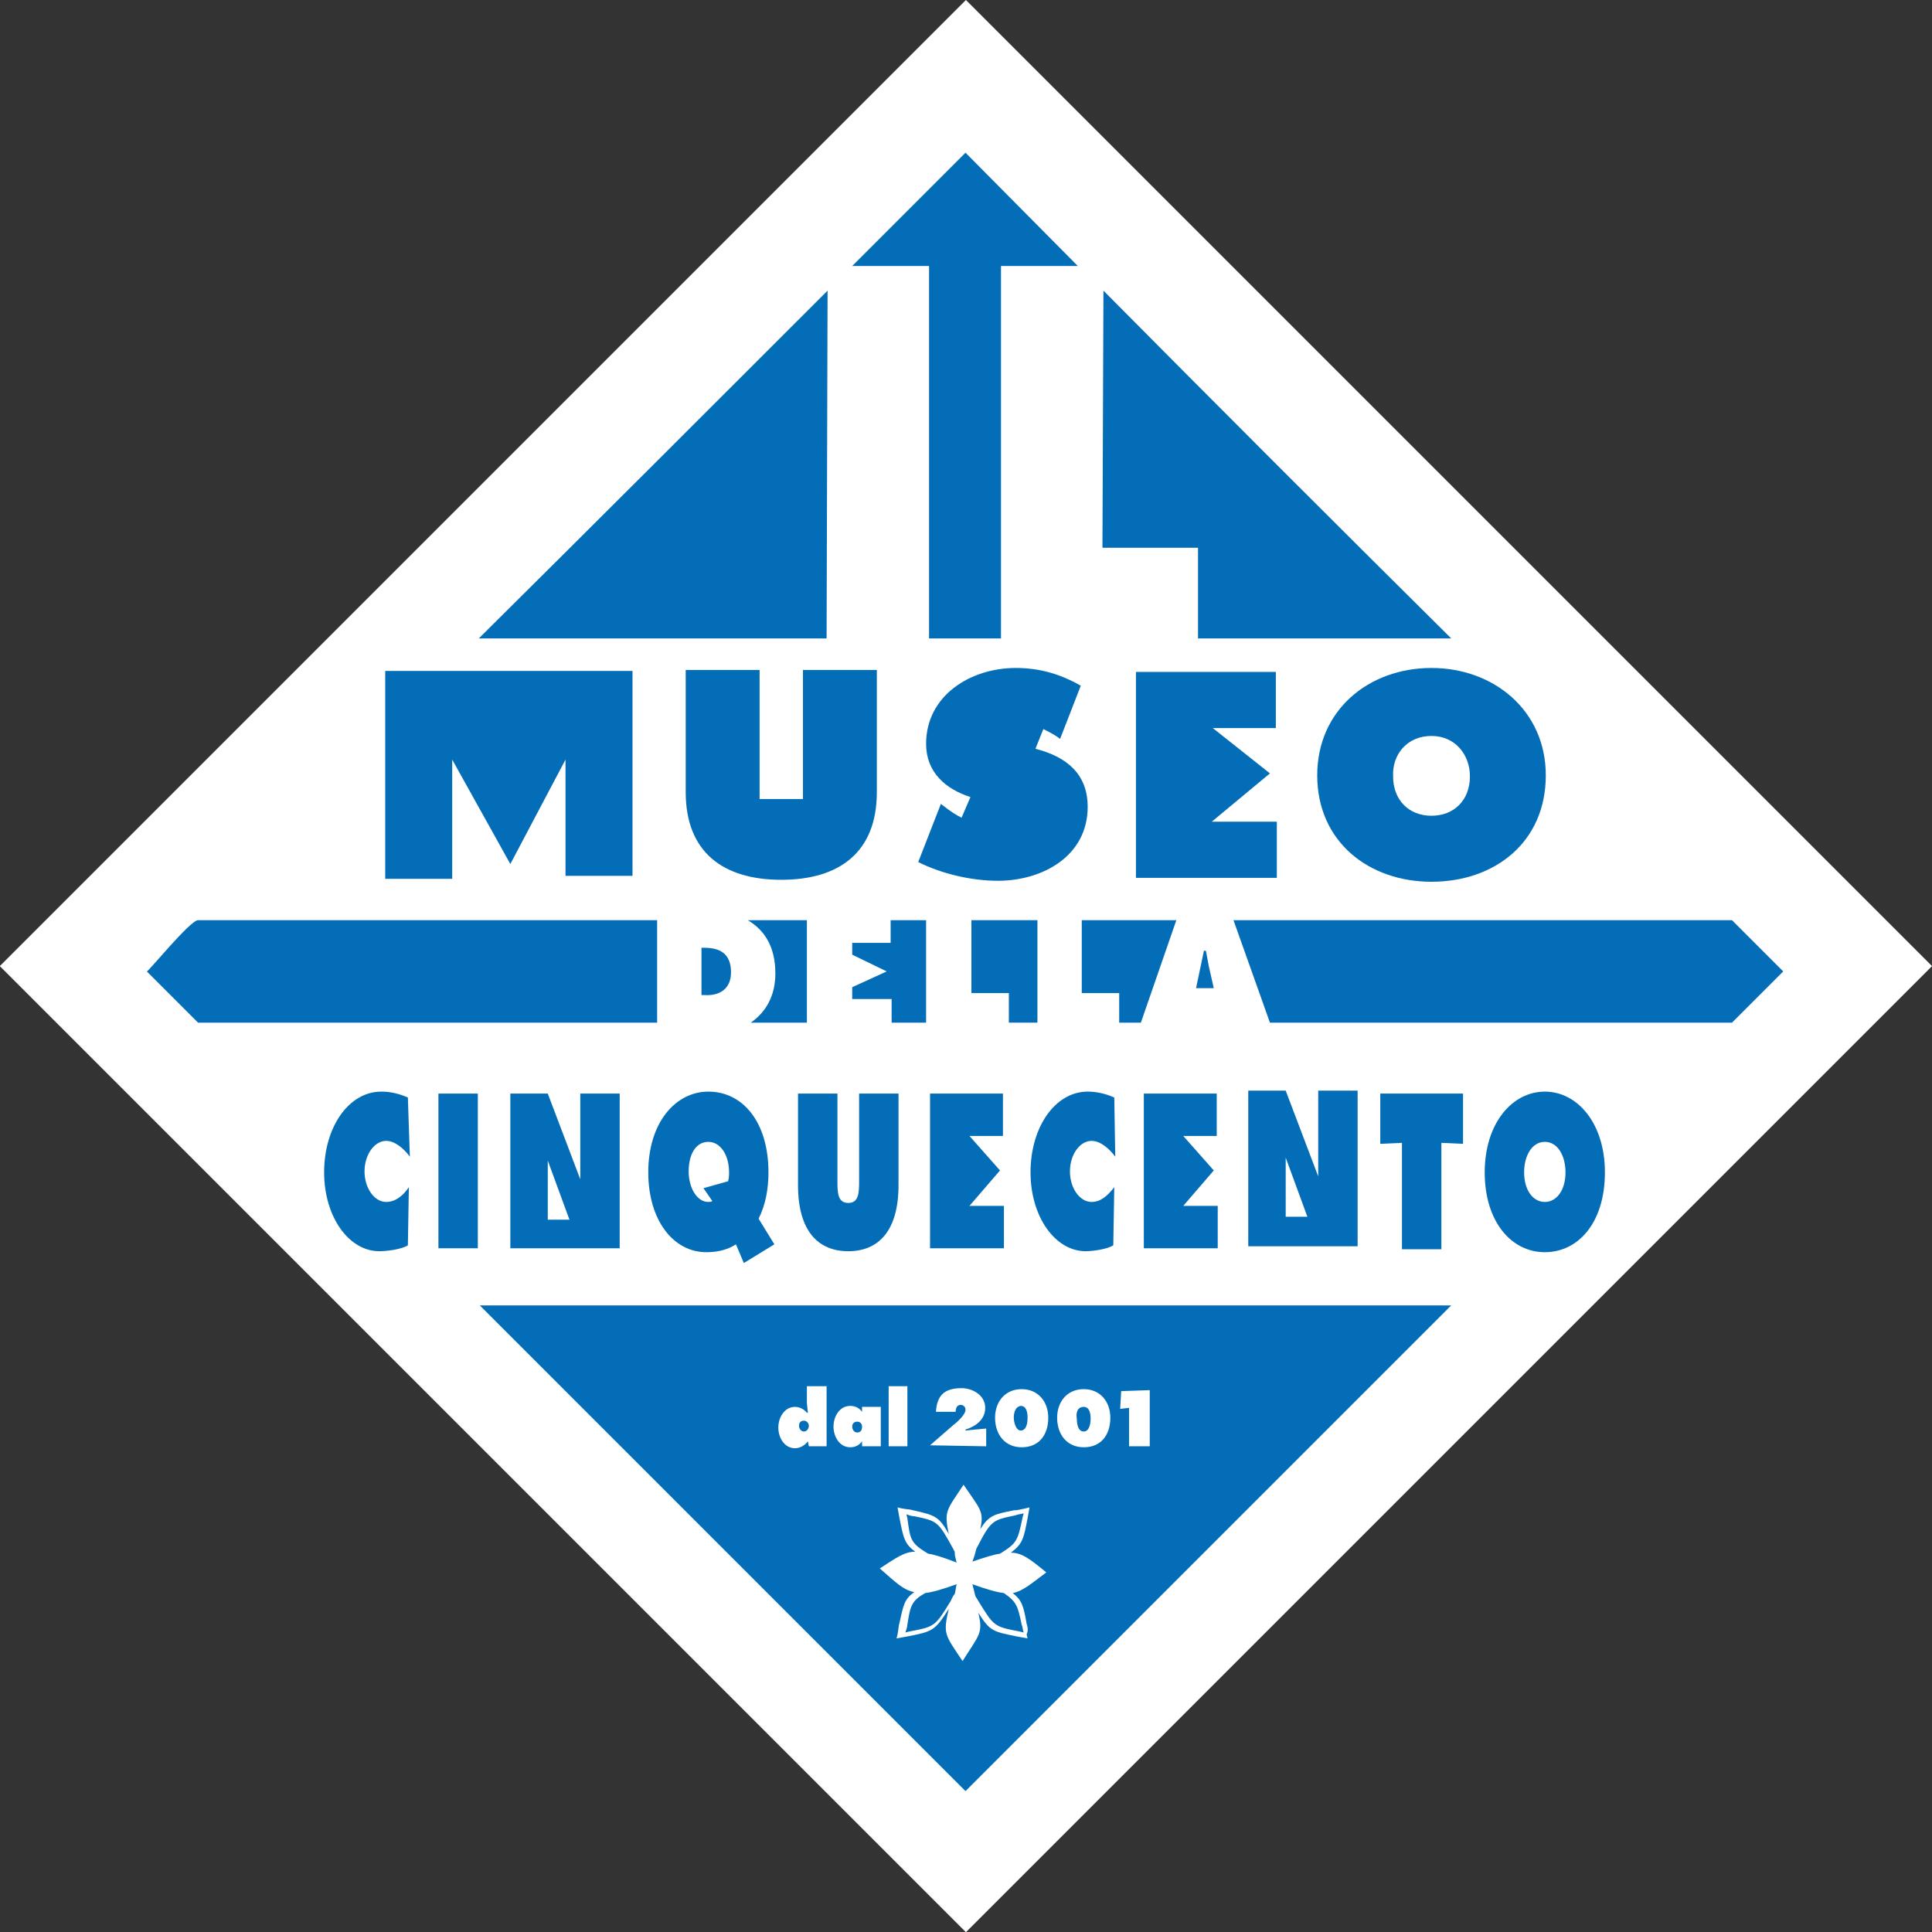 <?xml version="1.0" encoding="utf-8"?>
<!-- Generator: Adobe Illustrator 24.0.3, SVG Export Plug-In . SVG Version: 6.00 Build 0)  -->
<svg version="1.1" id="レイヤー_1" xmlns="http://www.w3.org/2000/svg" xmlns:xlink="http://www.w3.org/1999/xlink" x="0px"
	 y="0px" viewBox="0 0 196.1 196.1" style="enable-background:new 0 0 196.1 196.1;" xml:space="preserve">
<rect x="0" y="0" width="196.1" height="196.1" fill="#333333" stroke="none"/>
<style type="text/css">
	.st0{fill:#FFFFFF;}
	.st1{fill:#036EB7;}
</style>
<rect x="28.7" y="28.7" transform="matrix(0.707 -0.707 0.707 0.707 -40.602 98.06)" class="st0" width="138.7" height="138.7"/>
<g>
	<g>
		<path class="st1" d="M76.2,103.8h5.7v-5.2v-5.2h-6c1.7,1,2.8,2.7,2.8,5.4C78.7,101,77.8,102.7,76.2,103.8z"/>
		<path class="st1" d="M74.2,98.7c0-1.8-1-2.5-2.7-2.5h-0.3v4.8h0.3C73,101.1,74.2,100.4,74.2,98.7z"/>
		<polygon class="st1" points="109.8,100.8 113.6,100.8 113.6,103.8 115.8,103.8 119.4,93.4 109.8,93.4 		"/>
		<path class="st1" d="M122.4,96.5h-0.2l-0.8,3.8h1.8l-0.5-2.2C122.6,97.6,122.5,97,122.4,96.5z"/>
		<polygon class="st1" points="105.3,103.8 105.3,93.4 98.6,93.4 98.6,100.8 102.4,100.8 102.4,103.8 		"/>
		<polygon class="st1" points="175.8,93.4 125.2,93.4 128.9,103.8 175.8,103.8 181,98.6 		"/>
		<path class="st1" d="M66.7,93.4c0,0-46.5,0-46.6,0c-0.8,0-5.1,5.3-5.2,5.2l5.2,5.2h46.6V93.4z"/>
		<polygon class="st1" points="90.5,103.8 94,103.8 94,93.4 90.4,93.4 90.4,94 90.4,95.7 88.4,95.7 86.5,95.7 86.5,96.3 86.5,96.9 
			90,98.6 86.5,100.2 86.5,100.8 86.5,101.4 88.5,101.4 90.5,101.4 90.5,103.1 		"/>
	</g>
	<g>
		<path class="st1" d="M81.5,68v13.1h-4.4V68h-7.5v12.4c0,6.1,3.8,8.9,9.7,8.9s9.7-2.8,9.7-8.9V68H81.5z"/>
		<path class="st1" d="M115.4,68.2h14.1v5.7h-6.4l5.8,4.6l-5.9,4.9h6.6v5.7h-14.3V68.2H115.4z"/>
		<path class="st1" d="M145.3,74.7c2.4,0,3.9,1.9,3.9,4.1c0,2.4-1.6,4-3.9,4c-2.3,0-3.9-1.6-3.9-4C141.3,76.6,142.8,74.7,145.3,74.7
			z M145.3,67.8c-6.4,0-11.6,4.3-11.6,10.9c0,6.7,5.2,10.8,11.6,10.8c6.4,0,11.6-4,11.6-10.8C156.9,72.1,151.6,67.8,145.3,67.8z"/>
		<path class="st1" d="M105.1,76l0.8-2c0.6,0.3,1.2,0.6,1.7,1l2.1-5.4c-2.1-1.2-4.2-1.8-6.6-1.8c-4.6,0-9.1,2.8-9.1,7.7
			c0,2.9,2,4.6,4.5,5.4L97.6,83c-0.6-0.3-1.2-0.7-1.7-1.1l-0.4-0.3l-2.3,5.9c2.4,1.2,5.4,1.9,8.1,1.9c4.5,0,9.1-2.5,9.1-7.5
			C110.4,78.5,108.2,76.8,105.1,76z"/>
		<polygon class="st1" points="39.1,68.1 39.1,89.2 45.9,89.2 45.9,77.1 51.8,87.7 57.4,77.1 57.4,88.9 64.2,88.9 64.2,68.1 		"/>
	</g>
	<path class="st1" d="M84,29.5C72.2,41.3,60.4,53.1,48.6,64.8h35.3L84,29.5z"/>
	<path class="st1" d="M111.9,55.6h9.7v9.2h25.7c-11.8-11.7-23.6-23.5-35.3-35.3L111.9,55.6z"/>
	<polygon class="st1" points="94.3,27 94.3,64.8 101.6,64.8 101.6,27 109.4,27 98,15.5 86.5,27 	"/>
	<g>
		<path class="st1" d="M41.6,117.4c-0.6-0.8-1.5-1.6-2.4-1.6c-1.2,0-2.2,1.4-2.2,3.1s1,3.1,2.2,3.1c0.9,0,1.7-0.6,2.3-1.5l-0.1,5.9
			c-0.6,0.4-2.1,0.6-2.9,0.6c-3.1,0-5.6-3.5-5.6-8c0-4.6,2.5-8.2,5.8-8.2c0.9,0,1.8,0.2,2.7,0.6L41.6,117.4z"/>
		<path class="st1" d="M44.5,111h4v15.7h-4V111z"/>
		<path class="st1" d="M72.3,121.9c-0.1,0.1-0.3,0.1-0.4,0.1c-1.2,0-2-1.5-2-3.1c0-1.7,0.7-3,2-3c1.2,0,2.1,1.3,2.1,3.1
			c0,0.3,0,0.5-0.1,0.9l-2.5,0.7L72.3,121.9z M77,123.7c0.7-1.4,1-3,1-4.7c0-5.1-2.6-8.2-6.1-8.2c-3.3,0-6.1,3.1-6.1,8.2
			c0,4.8,2.5,8.1,5.9,8.1c1,0,2.1-0.2,3-0.8l0.8,1.9l3.1-1.9L77,123.7z"/>
		<path class="st1" d="M91.2,111v9.3c0,4.6-2,6.7-5.1,6.7s-5.1-2.1-5.1-6.7V111h4v8.8c0,1.2,0,2.3,1.1,2.3s1.1-1.1,1.1-2.3V111H91.2
			z"/>
		<path class="st1" d="M94.4,111h7.4v4.3h-3.4l3.1,3.5l-3.1,3.6h3.5v4.3h-7.5V111z"/>
		<path class="st1" d="M116.1,111h7.4v4.3h-3.4l3.1,3.5l-3.1,3.6h3.5v4.3h-7.5V111z"/>
		<path class="st1" d="M113.2,117.4c-0.6-0.8-1.5-1.6-2.4-1.6c-1.2,0-2.2,1.4-2.2,3.1s1,3.1,2.2,3.1c0.9,0,1.6-0.6,2.3-1.5l-0.1,5.9
			c-0.6,0.4-2.1,0.6-2.8,0.6c-3.1,0-5.6-3.5-5.6-8c0-4.6,2.5-8.2,5.8-8.2c0.9,0,1.8,0.2,2.7,0.6L113.2,117.4z"/>
		<path class="st1" d="M140.1,111h8.4v5.1l-2.2-0.1v10.8h-4V116l-2.2,0.1V111z"/>
		<path class="st1" d="M156.8,115.9c1.3,0,2.1,1.4,2.1,3.1c0,1.8-0.9,3-2.1,3c-1.2,0-2.1-1.2-2.1-3
			C154.7,117.3,155.5,115.9,156.8,115.9z M156.8,110.8c-3.3,0-6.1,3.2-6.1,8.2s2.7,8.1,6.1,8.1c3.4,0,6.1-3,6.1-8.1
			C162.9,114,160.1,110.8,156.8,110.8z"/>
		<path class="st1" d="M58.9,111v8.7l-3.3-8.7h-3.8v15.7h11.1V111H58.9z M55.6,123.8v-6l2.2,6H55.6z"/>
		<path class="st1" d="M133.8,110.7v8.7l-3.3-8.7h-3.8v15.8h11.1v-15.8H133.8z M130.5,123.5v-6l2.2,6H130.5z"/>
	</g>
	<path class="st1" d="M147.3,132.5L98,181.8c0,0,0,0-49.3-49.3H147.3z M104.2,164.8c-0.3-1.8-0.5-2.4-1.4-3.1c1-0.2,1.8-0.9,3.4-2.1
		c-1.7-1.4-2.5-2-3.6-2c1.2-0.9,1.3-1.4,1.7-3.5l0.2-1.1l-0.4,0.1c-0.5,0.1-0.8,0.2-1.2,0.2c-2,0.4-2.5,0.5-3.4,1.9
		c0.4-1.8,0-2-1.7-4.5c-1.7,2.6-2,2.6-1.5,5c-1-1.8-1.4-1.9-3.6-2.4c-0.3-0.1-0.7-0.1-1.2-0.2l-0.4-0.1l0.2,1.1
		c0.4,2,0.5,2.6,1.6,3.4c-1.1,0-1.9,0.6-3.6,1.7c1.6,1.4,2.4,2.2,3.5,2.4c-1,0.7-1.1,1.3-1.5,3.1c-0.1,0.3-0.1,0.7-0.2,1.2l-0.1,0.4
		l1.1-0.2c2.6-0.5,2.8-0.6,4.2-2.8c-0.6,2.6-0.4,2.6,1.4,5.3c1.7-2.7,2.1-2.8,1.6-4.9c1.2,1.9,1.5,1.9,3.9,2.4l1.1,0.2l-0.1-0.4
		C104.4,165.5,104.3,165.1,104.2,164.8z M99.1,157.2c-0.1,0.4-0.2,0.8-0.4,1.3l0,0c1.2-0.4,2.1-0.7,2.8-0.8c1.8-1.1,1.8-1.4,2.3-3.7
		l0.1-0.4c-0.3,0.1-0.6,0.1-0.8,0.2C100.7,154.3,100.6,154.3,99.1,157.2z M94.2,157.7c0.7,0.1,1.6,0.4,2.9,0.9l0,0
		c-0.1-0.4-0.2-0.7-0.2-1.1c0-0.1-0.1-0.1-0.1-0.2c-1.6-2.9-1.6-2.9-4-3.4c-0.3,0-0.5-0.1-0.8-0.2l0.1,0.4
		C92.4,156.3,92.4,156.6,94.2,157.7z M96.9,161.8c0.1-0.3,0.1-0.6,0.2-1l0,0c-1.4,0.5-2.4,0.8-3.2,0.9c-1.4,0.8-1.5,1.3-1.8,3.2
		c0,0.2-0.1,0.5-0.2,0.8l0.4-0.1c2.6-0.5,2.6-0.5,4.2-3.1C96.6,162.3,96.7,162,96.9,161.8z M103.9,165.7c-0.1-0.3-0.1-0.6-0.2-0.8
		c-0.4-1.9-0.5-2.3-1.8-3.2c-0.8-0.1-1.8-0.4-3.2-0.9l0,0c0.1,0.4,0.2,0.8,0.3,1.2c0.1,0.2,0.2,0.3,0.3,0.5c1.6,2.6,1.6,2.6,4.2,3.1
		L103.9,165.7z M81.6,144.2c0.3,0,0.5,0.3,0.5,0.5c0,0.3-0.2,0.6-0.5,0.6s-0.5-0.3-0.5-0.6C81.1,144.5,81.2,144.2,81.6,144.2z
		 M82.1,146.8h1.8v-6.1h-2v1.7l0.1,1h-0.1c-0.3-0.4-0.8-0.6-1.2-0.6c-1.1,0-1.7,1.1-1.7,2.1s0.6,2.1,1.7,2.1c0.5,0,1-0.3,1.3-0.7
		l0,0L82.1,146.8z M86.5,144.8c0-0.3,0.2-0.5,0.5-0.5s0.5,0.2,0.5,0.5s-0.1,0.6-0.5,0.6C86.7,145.4,86.5,145.1,86.5,144.8z
		 M87.5,146.8h1.9v-4h-1.9v0.5l0,0c-0.3-0.4-0.7-0.6-1.2-0.6c-1.1,0-1.7,1.1-1.7,2.1s0.6,2.1,1.7,2.1c0.5,0,0.9-0.2,1.2-0.6l0,0
		V146.8z M90.2,146.8h1.9v-6.1h-1.9V146.8z M100.1,146.8V145l-1.1,0.1l-1,0.1v-0.1c1-0.3,2-1,2-2.2c0-1.3-1.3-2-2.4-2
		c-1.7,0-2.5,0.7-2.6,2.4h2c0-0.3,0.1-0.7,0.5-0.7c0.3,0,0.5,0.2,0.5,0.5c0,0.5-0.9,1.3-1.3,1.6l-2.3,2L100.1,146.8L100.1,146.8z
		 M102.9,143.9c0,0.4,0.2,1.3,0.7,1.3c0.6,0,0.7-0.8,0.7-1.3s-0.1-1.2-0.7-1.2C103,142.8,102.9,143.5,102.9,143.9z M103.7,141
		c-1.7,0-2.7,1.3-2.7,2.9c0,1.7,1,3,2.7,3c1.8,0,2.7-1.3,2.7-3C106.4,142.3,105.4,141,103.7,141z M110,141c-1.7,0-2.7,1.3-2.7,2.9
		c0,1.7,1,3,2.7,3c1.8,0,2.7-1.3,2.7-3C112.7,142.3,111.7,141,110,141z M110,142.8c0.6,0,0.7,0.7,0.7,1.2c0,0.4-0.1,1.3-0.7,1.3
		s-0.7-0.8-0.7-1.3C109.2,143.5,109.3,142.8,110,142.8z M113.7,143l0.9-0.1v3.9h2.1v-5.7l-2.9,0.1L113.7,143L113.7,143z"/>
</g>
</svg>
